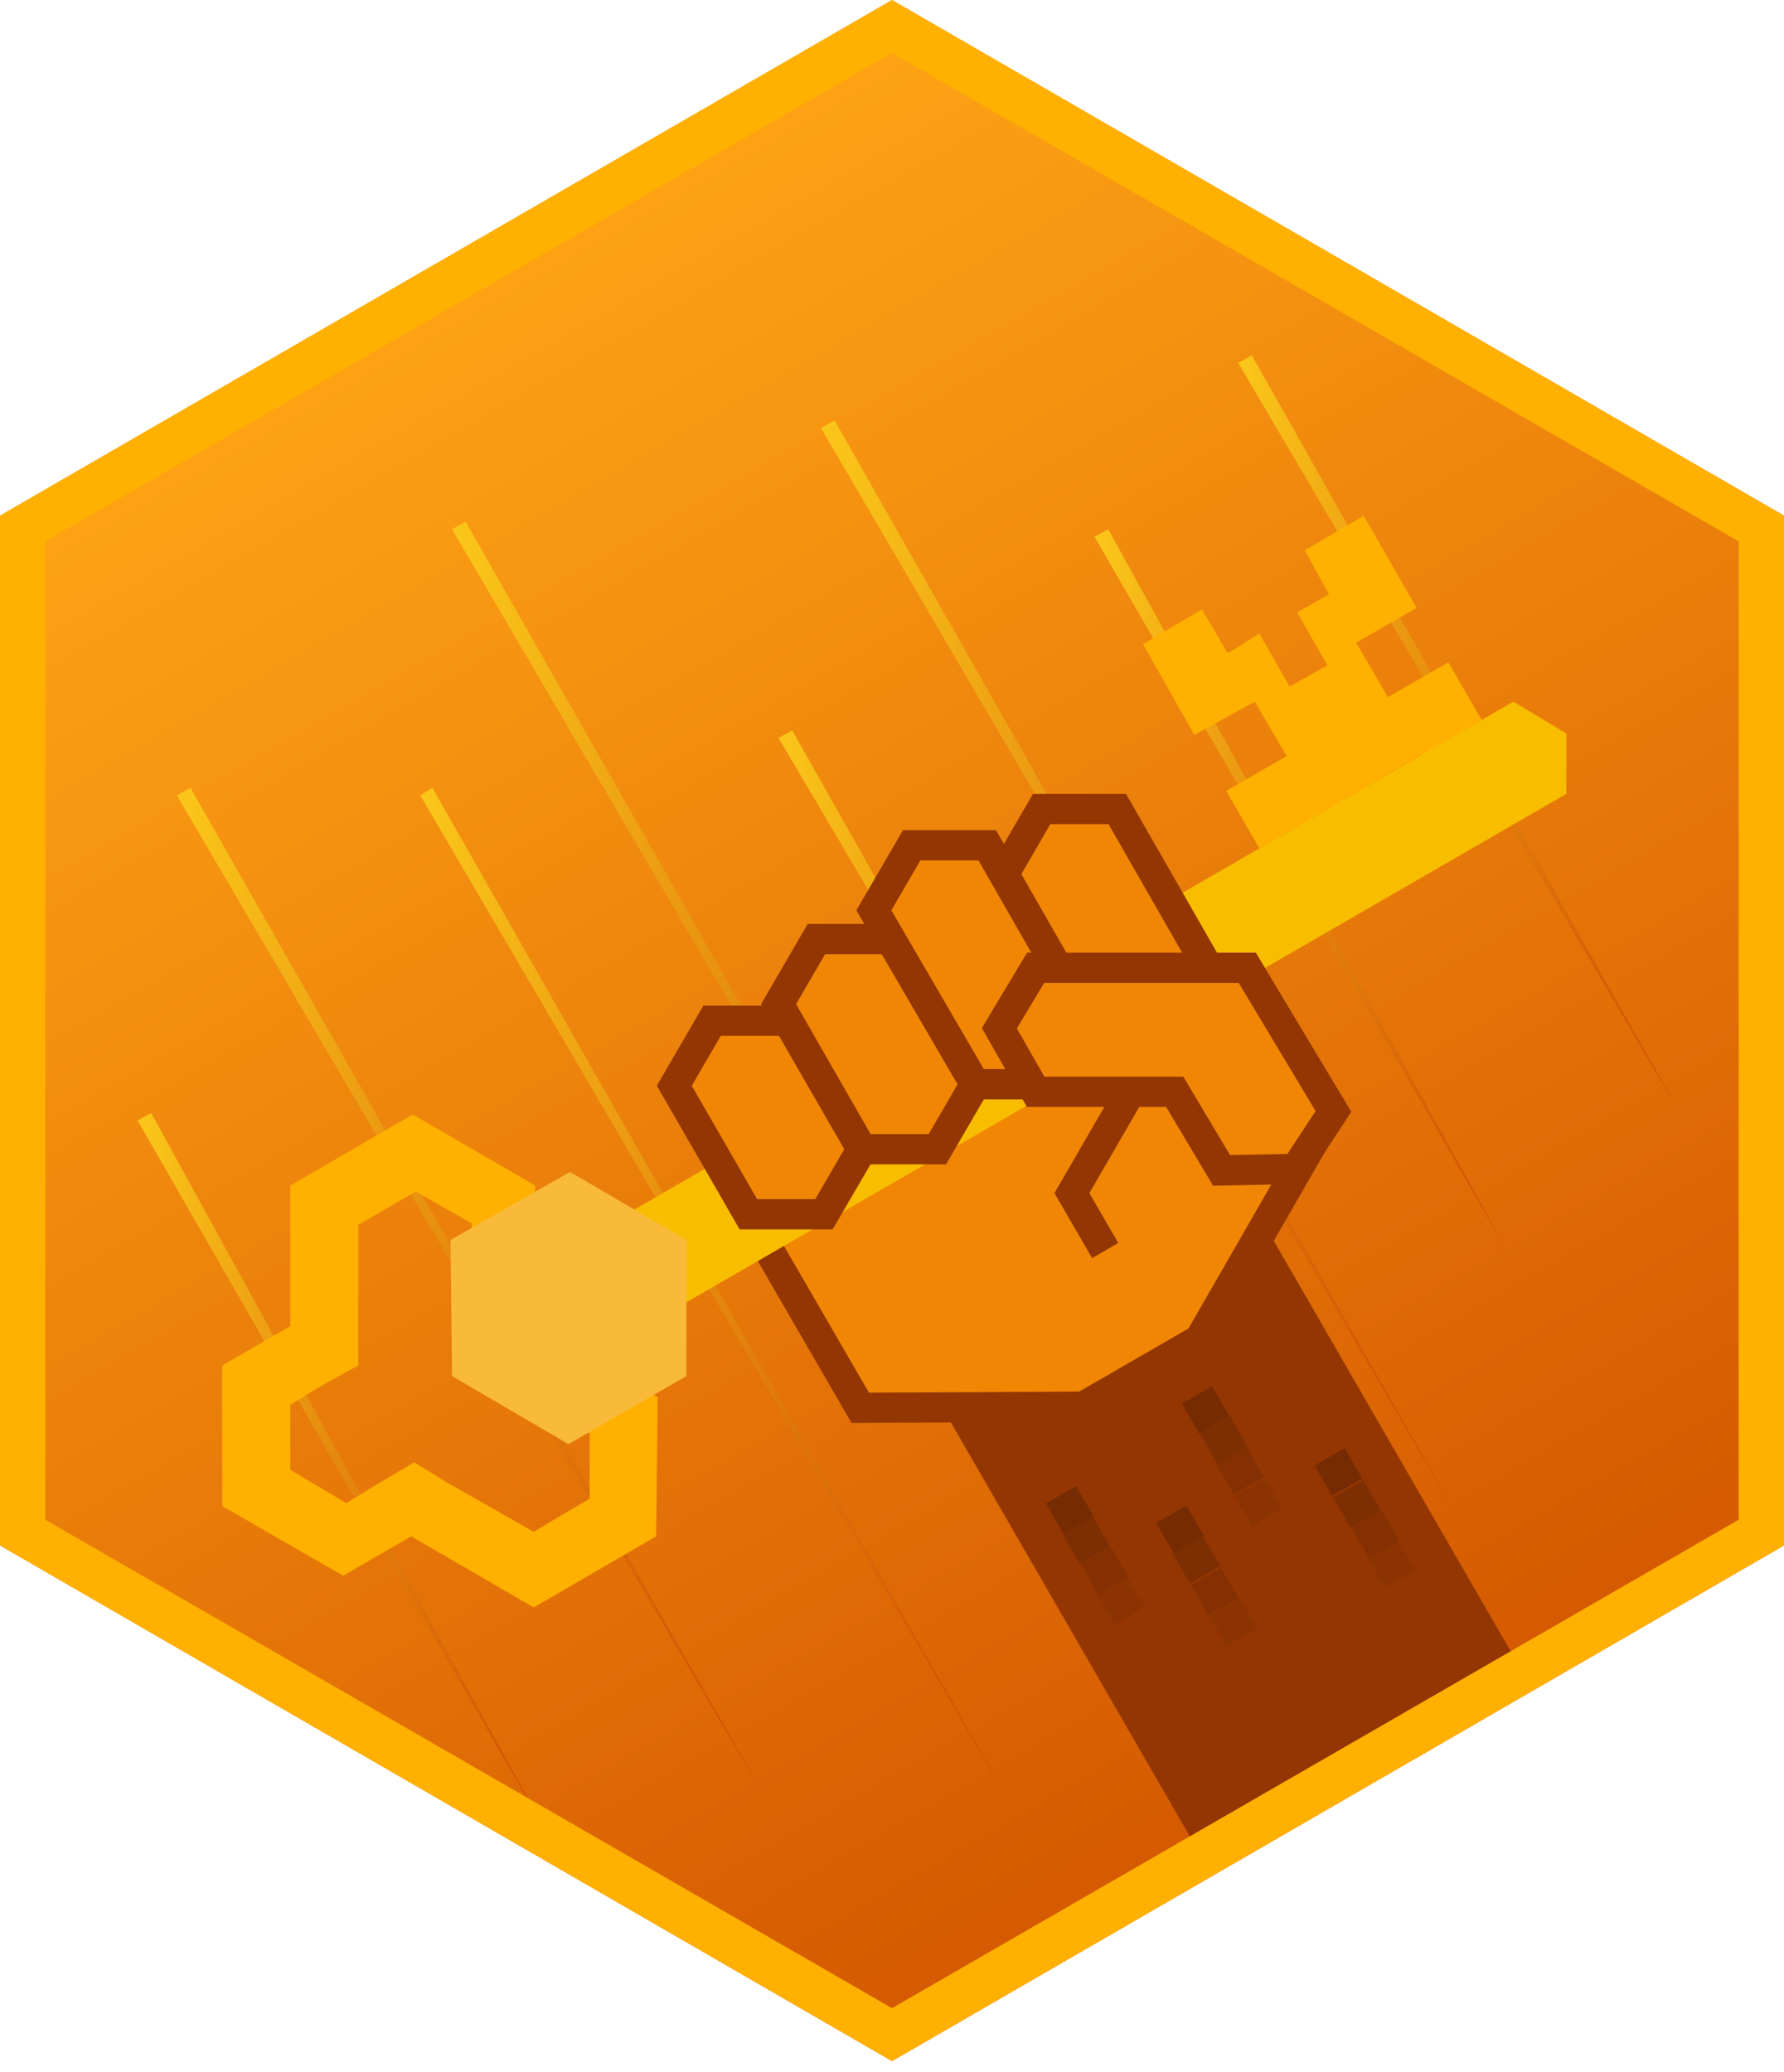 <?xml version="1.0" encoding="utf-8"?>
<!-- Generator: Adobe Illustrator 19.2.1, SVG Export Plug-In . SVG Version: 6.00 Build 0)  -->
<!DOCTYPE svg PUBLIC "-//W3C//DTD SVG 1.1//EN" "http://www.w3.org/Graphics/SVG/1.1/DTD/svg11.dtd">
<svg version="1.1" id="Layer_1" xmlns="http://www.w3.org/2000/svg" xmlns:xlink="http://www.w3.org/1999/xlink" x="0px" y="0px"
	 viewBox="0 0 118 137" style="enable-background:new 0 0 118 137;" xml:space="preserve">
<style type="text/css">
	.st0{fill:url(#SVGID_1_);}
	.st1{fill:url(#SVGID_2_);}
	.st2{fill:url(#SVGID_3_);}
	.st3{fill:url(#SVGID_4_);}
	.st4{fill:url(#SVGID_5_);}
	.st5{fill:url(#SVGID_6_);}
	.st6{fill:url(#SVGID_7_);}
	.st7{fill:url(#SVGID_8_);}
	.st8{fill:url(#SVGID_9_);}
	.st9{fill:#933602;}
	.st10{fill:#F18604;stroke:#933602;stroke-width:2;stroke-miterlimit:10;}
	.st11{fill:#FFB000;}
	.st12{fill:#F9BD00;}
	.st13{fill:#F9BA3A;}
	.st14{fill:none;stroke:#933602;stroke-width:2;stroke-miterlimit:10;}
	.st15{opacity:0.2;}
	.st16{opacity:0.5;enable-background:new    ;}
	.st17{opacity:0.25;enable-background:new    ;}
	.st18{opacity:0.75;enable-background:new    ;}
	.st19{fill:none;}
</style>
<g id="polygon3">
	
		<linearGradient id="SVGID_1_" gradientUnits="userSpaceOnUse" x1="88.51" y1="17.738" x2="29.49" y2="119.963" gradientTransform="matrix(1 0 0 -1 0 137)">
		<stop  offset="0" style="stop-color:#D45800"/>
		<stop  offset="1" style="stop-color:#FFA415"/>
	</linearGradient>
	<polygon class="st0" points="118,102.2 59,136.3 0,102.2 0,34.1 59,0 118,34.1 	"/>
</g>
<g>
	<g>
		
			<linearGradient id="SVGID_2_" gradientUnits="userSpaceOnUse" x1="11.7" y1="51.6" x2="50.899" y2="51.6" gradientTransform="matrix(1 0 0 -1 0 137)">
			<stop  offset="0" style="stop-color:#FBC71A"/>
			<stop  offset="1" style="stop-color:#CE4702"/>
		</linearGradient>
		<polygon class="st1" points="12.6,52.1 50.5,118.7 11.7,52.6 		"/>
	</g>
	<g>
		
			<linearGradient id="SVGID_3_" gradientUnits="userSpaceOnUse" x1="51.5" y1="63.75" x2="81.033" y2="63.75" gradientTransform="matrix(1 0 0 -1 0 137)">
			<stop  offset="0" style="stop-color:#FBC71A"/>
			<stop  offset="1" style="stop-color:#CE4702"/>
		</linearGradient>
		<polygon class="st2" points="52.4,48.3 80.6,98.2 51.5,48.8 		"/>
	</g>
	<g>
		
			<linearGradient id="SVGID_4_" gradientUnits="userSpaceOnUse" x1="29.944" y1="66.6" x2="72.108" y2="66.6" gradientTransform="matrix(1 0 0 -1 0 137)">
			<stop  offset="0" style="stop-color:#FBC71A"/>
			<stop  offset="1" style="stop-color:#CE4702"/>
		</linearGradient>
		<polygon class="st3" points="30.8,34.5 71.7,106.3 29.9,35 		"/>
	</g>
	<g>
		
			<linearGradient id="SVGID_5_" gradientUnits="userSpaceOnUse" x1="9.1" y1="39.65" x2="36.544" y2="39.65" gradientTransform="matrix(1 0 0 -1 0 137)">
			<stop  offset="0" style="stop-color:#FBC71A"/>
			<stop  offset="1" style="stop-color:#CE4702"/>
		</linearGradient>
		<polygon class="st4" points="10,73.6 36.1,121.1 9.1,74.1 		"/>
	</g>
	<g>
		
			<linearGradient id="SVGID_6_" gradientUnits="userSpaceOnUse" x1="27.8" y1="51.6" x2="66.999" y2="51.6" gradientTransform="matrix(1 0 0 -1 0 137)">
			<stop  offset="0" style="stop-color:#FBC71A"/>
			<stop  offset="1" style="stop-color:#CE4702"/>
		</linearGradient>
		<polygon class="st5" points="66.5,118.7 27.8,52.6 28.6,52.1 		"/>
	</g>
	<g>
		
			<linearGradient id="SVGID_7_" gradientUnits="userSpaceOnUse" x1="81.9" y1="88.55" x2="111.433" y2="88.55" gradientTransform="matrix(1 0 0 -1 0 137)">
			<stop  offset="0" style="stop-color:#FBC71A"/>
			<stop  offset="1" style="stop-color:#CE4702"/>
		</linearGradient>
		<polygon class="st6" points="111,73.4 81.9,24 82.8,23.5 		"/>
	</g>
	<g>
		
			<linearGradient id="SVGID_8_" gradientUnits="userSpaceOnUse" x1="54.3" y1="73.3" x2="96.464" y2="73.3" gradientTransform="matrix(1 0 0 -1 0 137)">
			<stop  offset="0" style="stop-color:#FBC71A"/>
			<stop  offset="1" style="stop-color:#CE4702"/>
		</linearGradient>
		<polygon class="st7" points="96,99.6 54.3,28.3 55.2,27.8 		"/>
	</g>
	<g>
		
			<linearGradient id="SVGID_9_" gradientUnits="userSpaceOnUse" x1="72.449" y1="78.3" x2="99.893" y2="78.3" gradientTransform="matrix(1 0 0 -1 0 137)">
			<stop  offset="0" style="stop-color:#FBC71A"/>
			<stop  offset="1" style="stop-color:#CE4702"/>
		</linearGradient>
		<polygon class="st8" points="99.5,82.4 72.4,35.5 73.3,35 		"/>
	</g>
</g>
<rect x="68.9" y="84.5" transform="matrix(0.866 -0.5 0.5 0.866 -39.719 54.134)" class="st9" width="24.5" height="33.4"/>
<polygon class="st10" points="48.5,78.6 58.5,61.4 78.4,61.4 86.7,75.8 76.8,93 56.9,93.1 "/>
<g>
	<polygon class="st11" points="95.8,43.8 91.8,46.1 89.7,42.5 93.7,40.2 90.2,34.1 86.3,36.4 87.9,39.3 85.8,40.5 87.8,44 
		85.3,45.4 83.3,41.9 81.2,43.2 79.5,40.3 75.6,42.6 79,48.6 83,46.4 85.1,50 81.1,52.3 83.3,56.1 87.3,53.8 87.3,53.8 94,49.9 
		94.1,49.9 98,47.6 	"/>
</g>
<g>
	<path class="st11" d="M31.2,80.9v6.8v2.5l2,1.2l5.8,3.4v4.3l-3.7,2.2L29.5,98l-2.1-1.3L25.2,98l-2.3,1.4l-3.7-2.2v-4.3l2.3-1.4
		l2.2-1.2v-2.5V81l3.8-2.2L31.2,80.9 M43.5,92.4l-8.1-4.7v-9.3l-8.1-4.7l-8.1,4.7v9.3l-4.5,2.6v9.3l8,4.6l4.5-2.6l8.1,4.7l8.1-4.7
		L43.5,92.4L43.5,92.4z"/>
</g>
<g>
	<polygon class="st12" points="44.4,86.7 40.9,84.7 40.9,80.6 100.1,46.4 103.6,48.5 103.6,52.5 	"/>
</g>
<g>
	<polygon class="st13" points="37.6,95.5 29.9,91 29.8,82 37.7,77.5 45.4,82 45.4,91 	"/>
</g>
<polygon class="st10" points="64.5,71.7 62,76 57,76 51.5,66.4 54,62.1 58.9,62.1 "/>
<polygon class="st10" points="71.9,67.4 69.4,71.7 64.5,71.7 57.8,60.2 60.3,55.9 65.3,55.9 "/>
<polygon class="st10" points="79.4,63.1 76.9,67.4 71.9,67.4 66.4,57.8 68.9,53.5 73.9,53.5 "/>
<polygon class="st10" points="57,76 54.5,80.3 49.5,80.3 44.6,71.8 47.1,67.5 52.1,67.5 "/>
<rect x="71.4" y="88.2" transform="matrix(0.866 -0.5 0.5 0.866 -40.233 54.626)" class="st9" width="20.9" height="28.4"/>
<polyline class="st14" points="73.1,82.7 70.9,78.9 76.4,69.4 "/>
<polygon class="st10" points="85.7,77.3 88.2,73.5 82.5,64 68.5,64 66.1,68 68.5,72.2 77.7,72.2 80.8,77.4 "/>
<g class="st15">
	<rect x="69.6" y="98.7" transform="matrix(0.866 -0.5 0.5 0.866 -40.438 48.747)" width="2.3" height="2.3"/>
	<rect x="71.9" y="102.7" transform="matrix(0.866 -0.5 0.5 0.866 -42.141 50.43)" class="st16" width="2.3" height="2.3"/>
	<rect x="73" y="104.7" transform="matrix(0.866 -0.5 0.5 0.866 -43.01 51.252)" class="st17" width="2.3" height="2.3"/>
	<rect x="70.7" y="100.7" transform="matrix(0.866 -0.5 0.5 0.866 -41.308 49.57)" class="st18" width="2.3" height="2.3"/>
</g>
<g class="st15">
	<rect x="76.9" y="100" transform="matrix(0.866 -0.5 0.5 0.866 -40.118 52.563)" width="2.3" height="2.3"/>
	<rect x="79.2" y="104.1" transform="matrix(0.866 -0.5 0.5 0.866 -41.857 54.282)" class="st16" width="2.3" height="2.3"/>
	<rect x="80.4" y="106.1" transform="matrix(0.866 -0.5 0.5 0.866 -42.69 55.142)" class="st17" width="2.3" height="2.3"/>
	<rect x="78" y="102" transform="matrix(0.866 -0.5 0.5 0.866 -40.988 53.386)" class="st18" width="2.3" height="2.3"/>
</g>
<g class="st15">
	<rect x="78.6" y="92.1" transform="matrix(0.866 -0.5 0.5 0.866 -35.949 52.364)" width="2.3" height="2.3"/>
	<rect x="80.9" y="96.1" transform="matrix(0.866 -0.5 0.5 0.866 -37.651 54.046)" class="st16" width="2.3" height="2.3"/>
	<rect x="82.1" y="98.2" transform="matrix(0.866 -0.5 0.5 0.866 -38.521 54.942)" class="st17" width="2.3" height="2.3"/>
	<rect x="79.8" y="94.1" transform="matrix(0.866 -0.5 0.5 0.866 -36.782 53.223)" class="st18" width="2.3" height="2.3"/>
</g>
<g class="st15">
	<rect x="87.4" y="96.2" transform="matrix(0.866 -0.5 0.5 0.866 -36.83 57.309)" width="2.3" height="2.3"/>
	<rect x="89.8" y="100.3" transform="matrix(0.866 -0.5 0.5 0.866 -38.532 59.065)" class="st16" width="2.3" height="2.3"/>
	<rect x="90.9" y="102.3" transform="matrix(0.866 -0.5 0.5 0.866 -39.401 59.888)" class="st17" width="2.3" height="2.3"/>
	<rect x="88.6" y="98.3" transform="matrix(0.866 -0.5 0.5 0.866 -37.699 58.205)" class="st18" width="2.3" height="2.3"/>
</g>
<g id="polygon3_2_">
	<path d="M253-48.8l58,33.5v67l-58,33.5l-58-33.5v-67L253-48.8 M253-50l-59,34.1v68.1l59,34.1l59-34.1v-68.1L253-50L253-50z"/>
</g>
<g>
	<polygon class="st19" points="223.9,41 223.8,32 225,31.3 225,30.9 221.3,28.8 217.6,30.9 217.6,37.8 217.6,40.3 215.5,41.5 
		213.1,42.9 213.1,47.2 216.9,49.3 219.2,48 221.4,46.7 223.5,48 229.3,51.4 233,49.2 233,44.9 232.9,44.8 231.6,45.5 	"/>
</g>
<g>
	<polygon class="st19" points="224,32 225,31.3 225,30.9 221.9,29.1 224,32.4 	"/>
</g>
<g>
	<polygon class="st19" points="213.1,42.9 213.1,47.2 216.9,49.3 217.4,49 213.7,42.5 	"/>
</g>
<g>
	<polygon class="st19" points="231.1,45.2 233,48.5 233,44.9 232.9,44.8 231.6,45.5 	"/>
</g>
<g>
	<polygon class="st19" points="223.9,41 223.9,33.5 221.1,28.9 217.6,30.9 217.6,37.8 217.6,40.3 215.5,41.5 214.2,42.2 217.8,48.8 
		219.2,48 221.4,46.7 223.5,48 229.3,51.4 233,49.2 233,49.1 230.5,44.9 	"/>
</g>
<g>
	<polygon points="230.5,44.9 233,49.1 233,48.5 231.1,45.2 	"/>
</g>
<g>
	<polygon points="244.5,68.7 235.5,52.9 235.3,53 	"/>
</g>
<g>
	<polygon points="206.6,2.1 205.7,2.6 219,25.2 219.5,24.9 	"/>
</g>
<g>
	<polygon points="224,32.4 222,29.1 221.4,28.8 221.2,28.9 224,33.5 	"/>
</g>
<g>
	<polygon points="204,23.6 203.1,24.1 211.6,38.8 212.2,38.5 	"/>
</g>
<g>
	<polygon points="219.9,52.6 219.6,52.7 230.1,71.1 	"/>
</g>
<g>
	<polygon points="213.7,42.5 217.4,49 217.8,48.8 214.2,42.2 	"/>
</g>
<g>
	<g>
		<g>
			<path d="M229.4,57l-8.1-4.7l-4.5,2.6l-8.5-4.9v-9.9l4.5-2.6v-9.3l8.6-4.9l8.6,5v0.9l-5,3.1v-0.9l-3.6-1.9l-3.3,1.9v9.3l-4.5,2.6
				V47l3.2,1.9l4.4-2.6L229,51l3-2v-4.3l0.3-0.2l5-2.7l0.7,0.4V52L229.4,57z M221.4,51.1l8.1,4.7l7.6-4.4V43l-4,2.2v4.3l-3.9,2.5
				l-7.8-4.7l-4.4,2.6l-4.2-2.4v-4.9l4.5-2.6v-9.3l4.2-2.4l1,0.4l3.4,1.9l3-1.9l-7.4-4.3l-7.6,4.4v9.3l-4.5,2.6v8.7l7.5,4.4
				L221.4,51.1z"/>
		</g>
	</g>
</g>
<g>
	<g>
		<g>
			<path d="M231.6,46.1l-1.4-0.8l-7-4l-0.2-9.6l1.8-0.9l6.9-3.9l8.3,4.8v9.6L231.6,46.1z M224.2,40.7l7.4,4.2l7.3-4.2v-8.4l-7.3-4.2
				l-1.9,1.1l-5.7,3.1v1.2L224.2,40.7z"/>
		</g>
	</g>
</g>
<g>
	<polygon points="264.3,28.9 266.7,32.9 267.5,32.4 265.5,28.9 269.1,22.8 267.9,22.8 	"/>
</g>
<g>
	<polygon class="st19" points="259.8,7.9 259.8,7.9 259.8,7.8 	"/>
</g>
<g>
	<polygon class="st19" points="257.2,24.9 258.7,22.2 261.9,22.2 261.7,22 258.7,22 	"/>
</g>
<g>
	<polygon class="st19" points="251.4,26.5 251.6,26 251.3,26.5 	"/>
</g>
<g>
	<polygon class="st19" points="279.1,0 277,-3.6 274.4,-2.1 276.4,1.5 	"/>
</g>
<g>
	<polygon class="st19" points="283.7,-7.5 285.8,-3.9 288.1,-5.2 286,-8.8 	"/>
</g>
<g>
	<polygon class="st19" points="281.3,3.8 278.6,5.4 278.6,5.4 283.8,2.4 	"/>
</g>
<g>
	<polygon points="305,23.4 294.3,4.5 294,4.6 	"/>
</g>
<g>
	<polygon points="276.8,-26.5 275.9,-26 282.5,-14.8 283.2,-15.2 	"/>
</g>
<g>
	<polygon points="288.1,-5.2 288.6,-5.5 286.6,-9.2 286,-8.8 	"/>
</g>
<g>
	<polygon points="267.3,-15 266.4,-14.5 270.3,-7.8 271.1,-8.2 	"/>
</g>
<g>
	<polygon points="278.6,5.4 278.1,5.7 278.1,5.7 	"/>
</g>
<g>
	<polygon points="282,11.6 281.6,11.8 293.5,32.4 	"/>
</g>
<g>
	<polygon points="274.4,-2.1 273.8,-1.8 275.9,1.8 276.4,1.5 	"/>
</g>
<g>
	<g>
		<g>
			<polygon points="276.9,6.3 274.4,2.1 278.4,-0.2 276.8,-3 272.9,-0.7 268.9,-7.6 273.7,-10.4 275.4,-7.5 277.5,-8.7 279.5,-5.3 
				281.1,-6.2 279.1,-9.7 281.2,-10.9 279.6,-13.7 284.4,-16.5 288.4,-9.6 284.4,-7.4 286,-4.6 290,-6.9 292.4,-2.6 291.6,-2.1 
				289.6,-5.5 285.7,-3.2 283.1,-7.7 287,-10 284.1,-15.2 281,-13.4 282.6,-10.5 280.5,-9.3 282.5,-5.8 279.1,-3.9 277.1,-7.4 
				275,-6.2 273.4,-9 270.2,-7.2 273.2,-2 277.2,-4.3 279.8,0.2 275.8,2.4 277.8,5.8 			"/>
		</g>
	</g>
</g>
<g>
	<g>
		<g>
			<path d="M277,15.2l-0.4-0.2h-3.9l0.3-1.7l0,0l-2.1-4.1L294-4.2l4.1,2.3v4.6l-15.9,9.2l-0.3,0.3L277,15.2z M274.2,14h2.7l0.1,0.1
				l4.6-2.8l15.4-9v-3.5l-3-1.7L272.5,9.5l2.1,3.6l-0.1,0.1v0.2L274.2,14z"/>
		</g>
	</g>
</g>
<g>
	<g>
		<g>
			<path d="M238.9,37v-4.7l-4-2.3l6-3.5l2.6,3.9l6.6,0.1L238.9,37z M236.9,30l3,1.7v3.5l6.5-3.8h-3.5l-2.4-3.5L236.9,30z"/>
		</g>
	</g>
</g>
<g>
	<path d="M255.4,27.8l-4.9-0.5l0.5-1l-4.9-8.3h-1.2l-0.7-1.3l2.9-5.6l4.7-0.1l6.7,11h1.2l-2.9,4.8L255.4,27.8z M252.1,26.4l3.1,0.3
		l0.9-0.7l0.7-1.1l1.1-1.9l-6.7-11l-3.5,0.1l-2.4,4.6l0.2,0.3h1.1l5.5,9.3L252.1,26.4z"/>
</g>
<g>
	<path d="M262.6,23h-4.7l-6.8-11.2l-0.7-1.6l3.3-5.3h6.1l1.1,2l-0.8,1.3l4.1,6.9h-1.7l-2.5,3.8L262.6,23z M258.5,22h2.4l-2-3.2
		L262,14h0.5L259,8.3V7.6l0.3-0.2l0.4-0.6l-0.5-0.9h-5l-2.8,4.3l0.5,1.1L258.5,22z"/>
</g>
<g>
	<path d="M273.8,15h-10.7L259,8.3V7.5l0.4-0.1l0.6-0.8l2.3-4h6.1l6,10.5v0.4L273.8,15z M263.6,14h9.5l0.3-0.7l-5.6-9.8h-5L260.7,7
		L260,8L263.6,14z"/>
</g>
<g>
	<path d="M248.3,31.8l-5.6-0.3l-2.6-4.1l-2.9-5.4l3.4-5.2l4.7,0.3h1.4l5.6,9.4l-0.5,0.5l-2.4,4.2L248.3,31.8z M243.3,30.4l4.8,0.3
		l0.6-0.4l2.3-4.2l-4.9-8.2h-0.9l-4.1-0.2l-2.7,4.2l2.6,4.9L243.3,30.4z"/>
</g>
<g>
	<path d="M274.2,28.4l-3-5.2l-9.2,0.2l-3.1-4.9L262,14h14.9l0.5,0.4l6,9.4l-3.2,4.6H274.2z M271.7,22.2l3,5.2l5-0.1l2.5-3.6
		l-5.6-8.7h-14.1l-2.5,3.6l2.4,3.8L271.7,22.2z"/>
</g>
<g>
	<polygon class="st19" points="259.8,7.8 259.8,7.9 259.8,7.9 	"/>
</g>
<g>
	<path d="M273.6,74.5l-18-31.4h6.9l12.4-7.1l3.1-5.3l17.8,31.1L273.6,74.5z M257.4,44.1l16.6,29l20.4-11.8L278,32.6l-2.3,4L262.9,44
		L257.4,44.1z"/>
</g>
<g>
	<path d="M277.7,27.9h-0.2H277.7z"/>
</g>
<g>
	<polygon points="290,49.6 278.9,30 278.7,30.3 	"/>
</g>
<g>
	<path d="M250.3,44.1l-6.4-11l18.4-10.7l9.5-0.1l3,5.2l5-0.1l0.9-1.2l0.8,0.5l-5.8,10l-12.8,7.4H250.3z M245.3,33.5l5.6,9.7
		l11.7-0.1L275,36l4.4-7.6l-5.1,0.1l-3-5.2l-8.6,0.1L245.3,33.5z"/>
</g>
<g>
	<polygon class="st19" points="259.8,7.8 259.8,7.9 259.8,7.9 	"/>
</g>
<g>
	<polygon class="st19" points="257.2,24.8 258.7,22 259.3,22 259.2,22 258.7,22 	"/>
</g>
<g>
	<polygon points="246.4,-1.7 245.5,-1.2 251.6,9.2 252.1,8.4 	"/>
</g>
<g>
	<polygon points="224.8,-15.5 223.9,-15 242.7,17 243.3,17 	"/>
</g>
<g>
	<polygon points="238.8,31.7 239.4,32.7 239.4,32 	"/>
</g>
<g>
	<polygon points="260.5,68.7 241.4,35 240.9,35.3 	"/>
</g>
<g>
	<polygon points="222.6,2.1 221.8,2.6 237.4,29.2 237.9,28.9 	"/>
</g>
<g>
	<polygon points="249.2,-22.2 248.3,-21.7 262.8,3 263.5,3 	"/>
</g>
<g id="Layer_2">
	<g id="polygon3_1_">
		<path class="st11" d="M59,3.5l56,32.3v64.7l-56,32.3L3,100.5V35.8L59,3.5 M59,0L0,34.1v68.1l59,34.1l59-34.1V34.1L59,0L59,0z"/>
	</g>
</g>
</svg>
